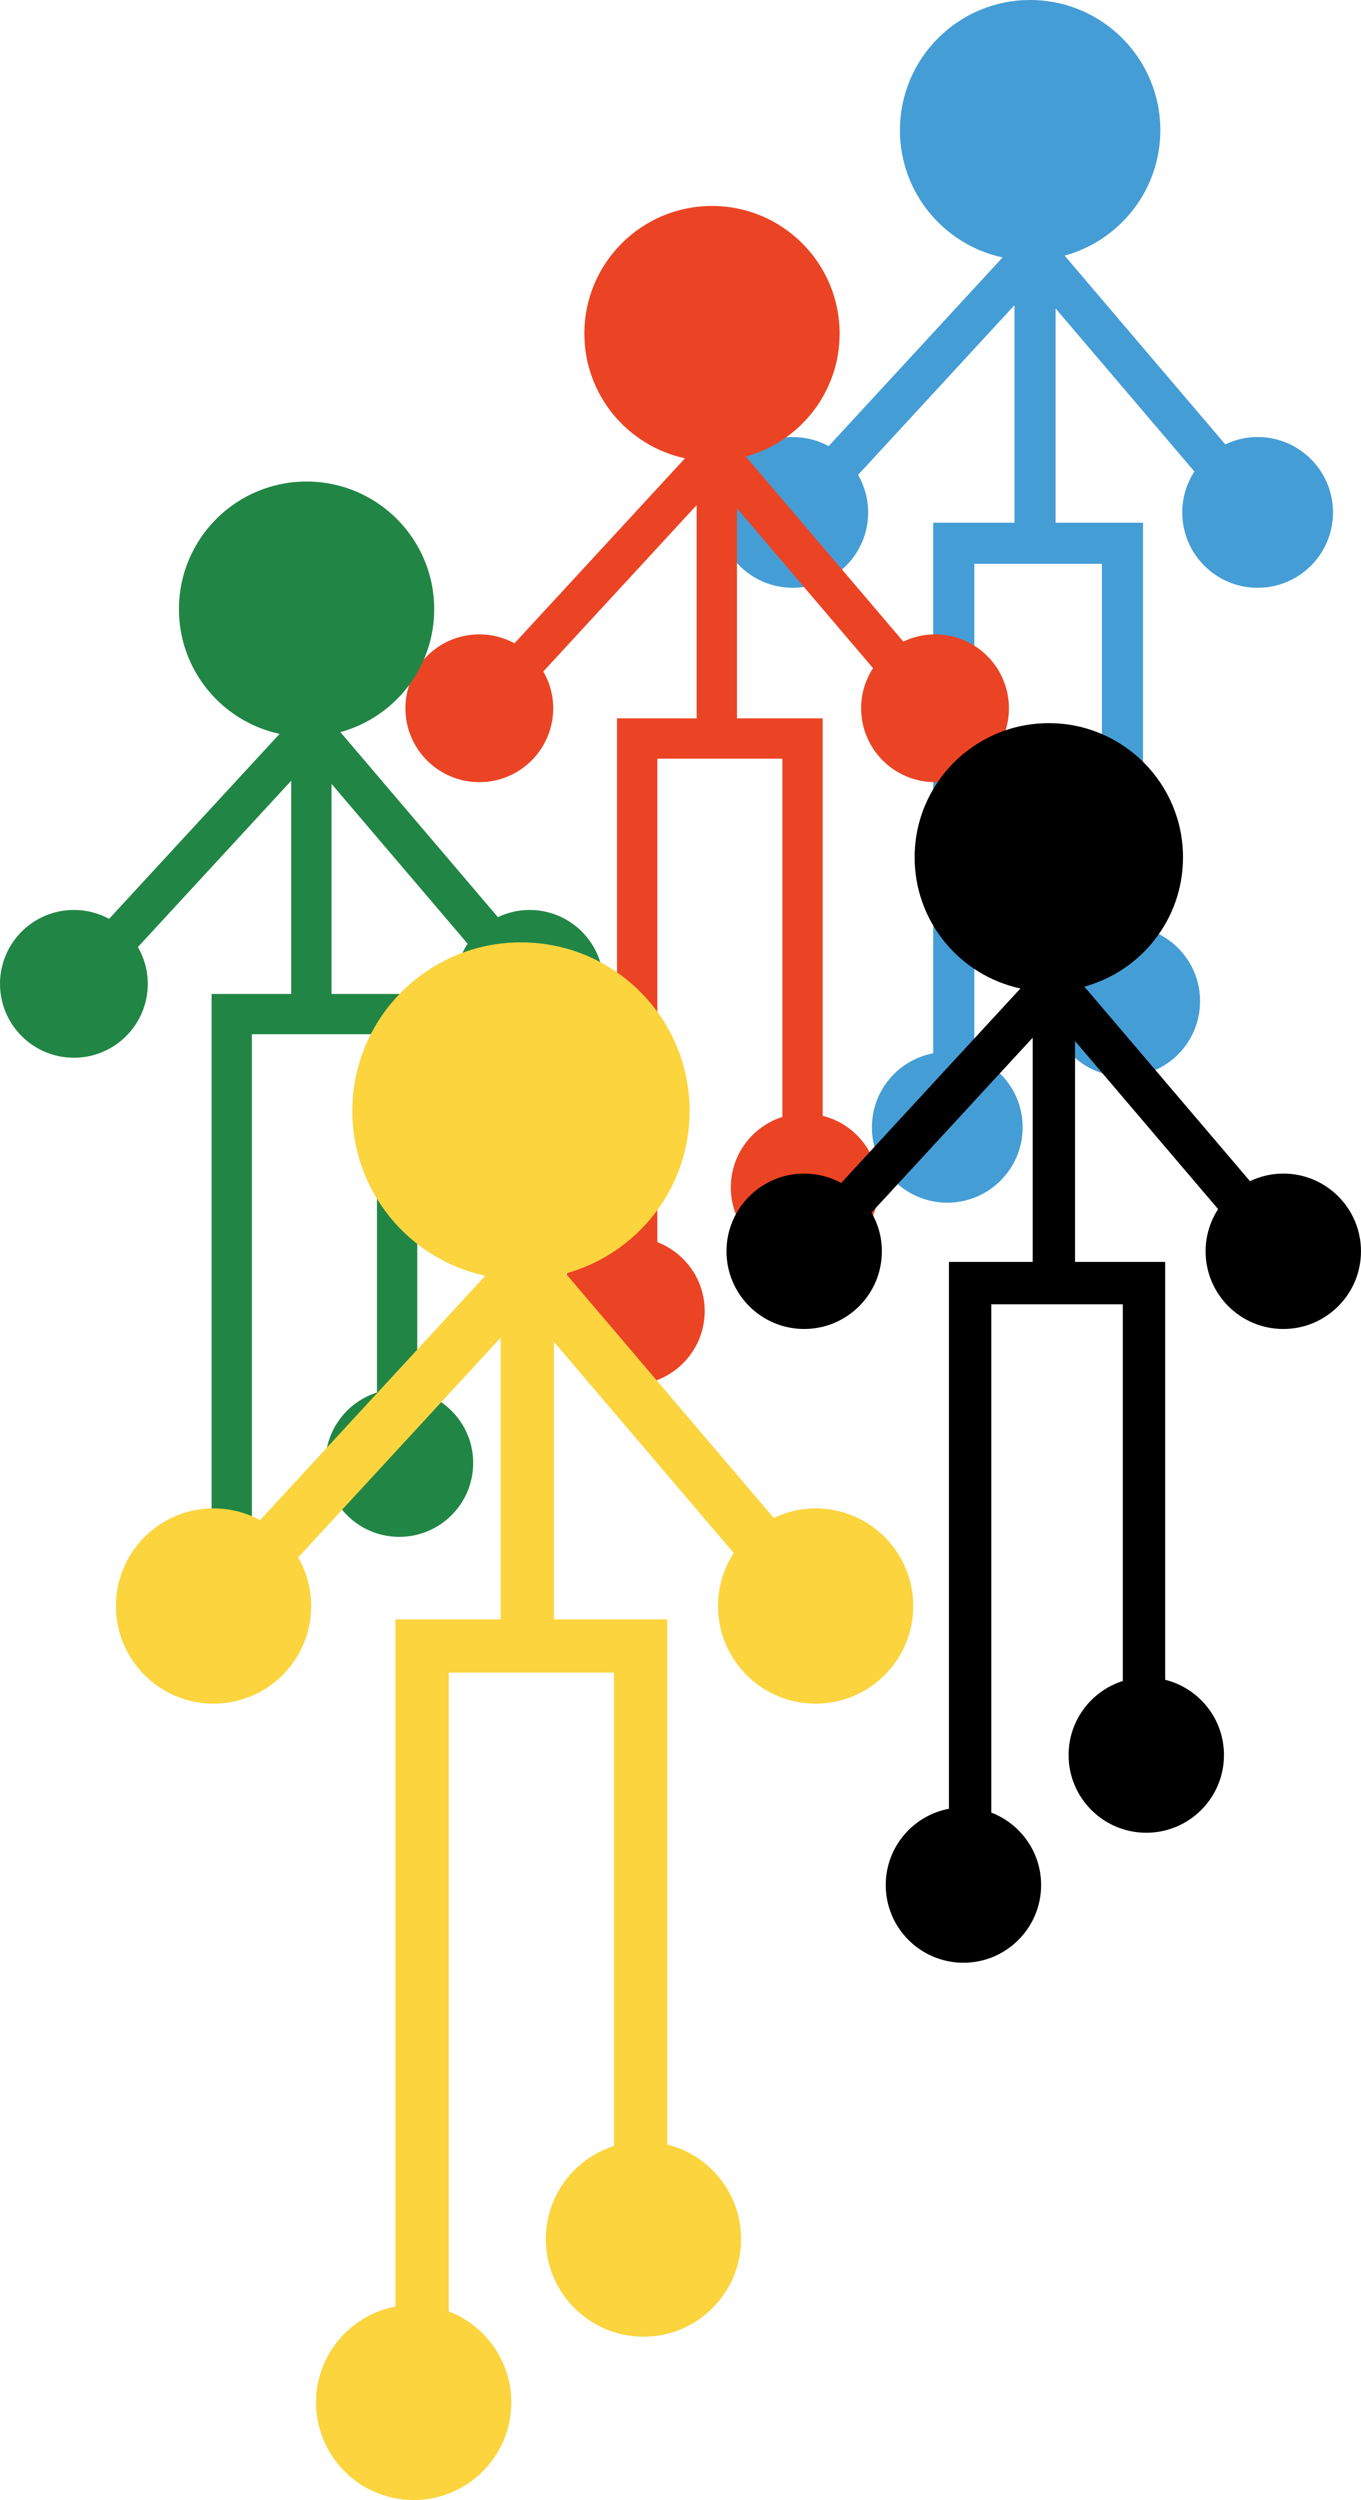 <!-- Generator: Adobe Illustrator 19.0.0, SVG Export Plug-In  -->
<svg version="1.1"
	 xmlns="http://www.w3.org/2000/svg" xmlns:xlink="http://www.w3.org/1999/xlink" xmlns:a="http://ns.adobe.com/AdobeSVGViewerExtensions/3.0/"
	 x="0px" y="0px" width="238.434px" height="437.962px" viewBox="0 0 238.434 437.962"
	 style="enable-background:new 0 0 238.434 437.962;" xml:space="preserve">
<style type="text/css">
	.st0{fill:#459DD6;}
	.st1{fill:#EB4424;}
	.st2{fill:#218645;}
	.st3{fill:#FBD43E;}
</style>
<defs>
</defs>
<path id="XMLID_19_" class="st0" d="M220.325,76.56c-2.03,0-3.944,0.471-5.663,1.289l-28.147-33.065
	c9.658-2.653,16.764-11.473,16.764-21.974c0-12.598-10.213-22.81-22.81-22.81s-22.81,10.213-22.81,22.81
	c0,10.94,7.705,20.071,17.982,22.288l-30.465,33.054c-1.87-1.015-4.012-1.591-6.289-1.591c-7.294,0-13.206,5.913-13.206,13.206
	c0,7.294,5.913,13.206,13.206,13.206s13.206-5.913,13.206-13.206c0-2.397-0.648-4.638-1.765-6.576l27.397-29.724v38.104h-14.231
	v92.944c-6.115,1.155-10.744,6.517-10.744,12.968c0,7.294,5.913,13.206,13.206,13.206c7.294,0,13.206-5.913,13.206-13.206
	c0-5.62-3.517-10.408-8.465-12.314V98.774h22.348v64.027c-5.342,1.692-9.215,6.687-9.215,12.589c0,7.294,5.913,13.206,13.206,13.206
	s13.206-5.912,13.206-13.206c0-6.184-4.256-11.359-9.994-12.796V91.571h-15.321V54.032l24.317,28.565
	c-1.34,2.066-2.125,4.524-2.125,7.17c0,7.294,5.913,13.206,13.206,13.206s13.206-5.913,13.206-13.206
	C233.531,82.473,227.619,76.56,220.325,76.56z"/>
<path id="XMLID_18_" class="st1" d="M163.806,111.13c-1.99,0-3.867,0.462-5.551,1.264l-27.593-32.413
	c9.468-2.601,16.434-11.247,16.434-21.541c0-12.35-10.011-22.361-22.361-22.361s-22.361,10.011-22.361,22.361
	c0,10.724,7.553,19.675,17.628,21.848L90.137,112.69c-1.833-0.995-3.933-1.56-6.165-1.56c-7.15,0-12.946,5.796-12.946,12.946
	c0,7.15,5.796,12.946,12.946,12.946c7.15,0,12.946-5.796,12.946-12.946c0-2.35-0.636-4.546-1.73-6.446l26.857-29.138v37.353h-13.95
	v91.112c-5.995,1.132-10.532,6.389-10.532,12.713c0,7.15,5.796,12.946,12.946,12.946c7.15,0,12.946-5.796,12.946-12.946
	c0-5.509-3.448-10.202-8.298-12.072v-84.692h21.908v62.765c-5.237,1.659-9.033,6.555-9.033,12.341
	c0,7.15,5.796,12.946,12.946,12.946s12.946-5.796,12.946-12.946c0-6.062-4.172-11.136-9.797-12.544v-69.623h-15.019v-36.8
	l23.838,28.002c-1.313,2.025-2.083,4.435-2.083,7.028c0,7.15,5.796,12.946,12.946,12.946s12.946-5.796,12.946-12.946
	C176.752,116.926,170.956,111.13,163.806,111.13z"/>
<path id="XMLID_17_" d="M224.822,205.592c-2.092,0-4.066,0.486-5.836,1.329l-29.011-34.079c9.955-2.734,17.278-11.825,17.278-22.649
	c0-12.984-10.526-23.51-23.51-23.51s-23.51,10.526-23.51,23.51c0,11.276,7.942,20.687,18.534,22.971l-31.4,34.068
	c-1.927-1.046-4.135-1.64-6.482-1.64c-7.517,0-13.611,6.094-13.611,13.611c0,7.517,6.094,13.611,13.611,13.611
	c7.517,0,13.611-6.094,13.611-13.611c0-2.47-0.668-4.78-1.819-6.777l28.237-30.636v39.274h-14.667v95.797
	c-6.303,1.19-11.074,6.717-11.074,13.366c0,7.517,6.094,13.611,13.611,13.611c7.517,0,13.611-6.094,13.611-13.611
	c0-5.793-3.625-10.727-8.725-12.692v-89.046h23.034v65.992c-5.506,1.744-9.497,6.892-9.497,12.975
	c0,7.517,6.094,13.611,13.611,13.611c7.517,0,13.611-6.094,13.611-13.611c0-6.373-4.386-11.708-10.301-13.189v-73.202h-15.791
	v-38.691l25.064,29.442c-1.381,2.129-2.191,4.663-2.191,7.39c0,7.517,6.094,13.611,13.611,13.611s13.611-6.094,13.611-13.611
	C238.434,211.686,232.34,205.592,224.822,205.592z"/>
<path id="XMLID_16_" class="st2" d="M92.78,159.407c-1.99,0-3.867,0.462-5.551,1.264l-27.593-32.413
	c9.468-2.601,16.434-11.247,16.434-21.541c0-12.35-10.011-22.361-22.361-22.361s-22.361,10.011-22.361,22.361
	c0,10.724,7.553,19.675,17.628,21.848l-29.865,32.402c-1.833-0.995-3.933-1.56-6.165-1.56C5.796,159.407,0,165.203,0,172.352
	c0,7.15,5.796,12.946,12.946,12.946s12.946-5.796,12.946-12.946c0-2.35-0.636-4.546-1.73-6.446l26.857-29.138v37.353h-13.95v91.112
	c-5.995,1.132-10.532,6.389-10.532,12.712c0,7.15,5.796,12.946,12.946,12.946c7.15,0,12.946-5.796,12.946-12.946
	c0-5.509-3.448-10.202-8.298-12.072v-84.692h21.908v62.765c-5.237,1.659-9.033,6.555-9.033,12.341
	c0,7.15,5.796,12.946,12.946,12.946s12.946-5.796,12.946-12.946c0-6.062-4.172-11.136-9.797-12.544v-69.623H58.08v-36.8
	l23.838,28.002c-1.313,2.025-2.083,4.435-2.083,7.028c0,7.15,5.796,12.946,12.946,12.946s12.946-5.796,12.946-12.946
	C105.726,165.203,99.93,159.407,92.78,159.407z"/>
<path id="XMLID_15_" class="st3" d="M142.89,264.244c-2.629,0-5.109,0.61-7.334,1.67L99.101,223.09
	c12.509-3.436,21.712-14.86,21.712-28.46c0-16.316-13.227-29.543-29.543-29.543s-29.543,13.227-29.543,29.543
	c0,14.169,9.979,25.995,23.289,28.866l-39.457,42.809c-2.422-1.314-5.196-2.061-8.146-2.061c-9.446,0-17.104,7.658-17.104,17.104
	c0,9.446,7.658,17.104,17.104,17.104s17.104-7.658,17.104-17.104c0-3.104-0.84-6.007-2.285-8.516l35.483-38.497v49.351H69.283
	v120.377c-7.92,1.495-13.915,8.441-13.915,16.796c0,9.446,7.658,17.104,17.104,17.104c9.446,0,17.104-7.658,17.104-17.104
	c0-7.279-4.555-13.479-10.963-15.949V293.015h28.945v82.925c-6.919,2.192-11.934,8.661-11.934,16.304
	c0,9.446,7.658,17.104,17.104,17.104s17.104-7.658,17.104-17.104c0-8.009-5.512-14.712-12.944-16.573v-91.985H97.044v-48.619
	l31.495,36.996c-1.735,2.676-2.753,5.859-2.753,9.286c0,9.446,7.658,17.104,17.104,17.104s17.104-7.658,17.104-17.104
	C159.994,271.902,152.336,264.244,142.89,264.244z"/>
</svg>